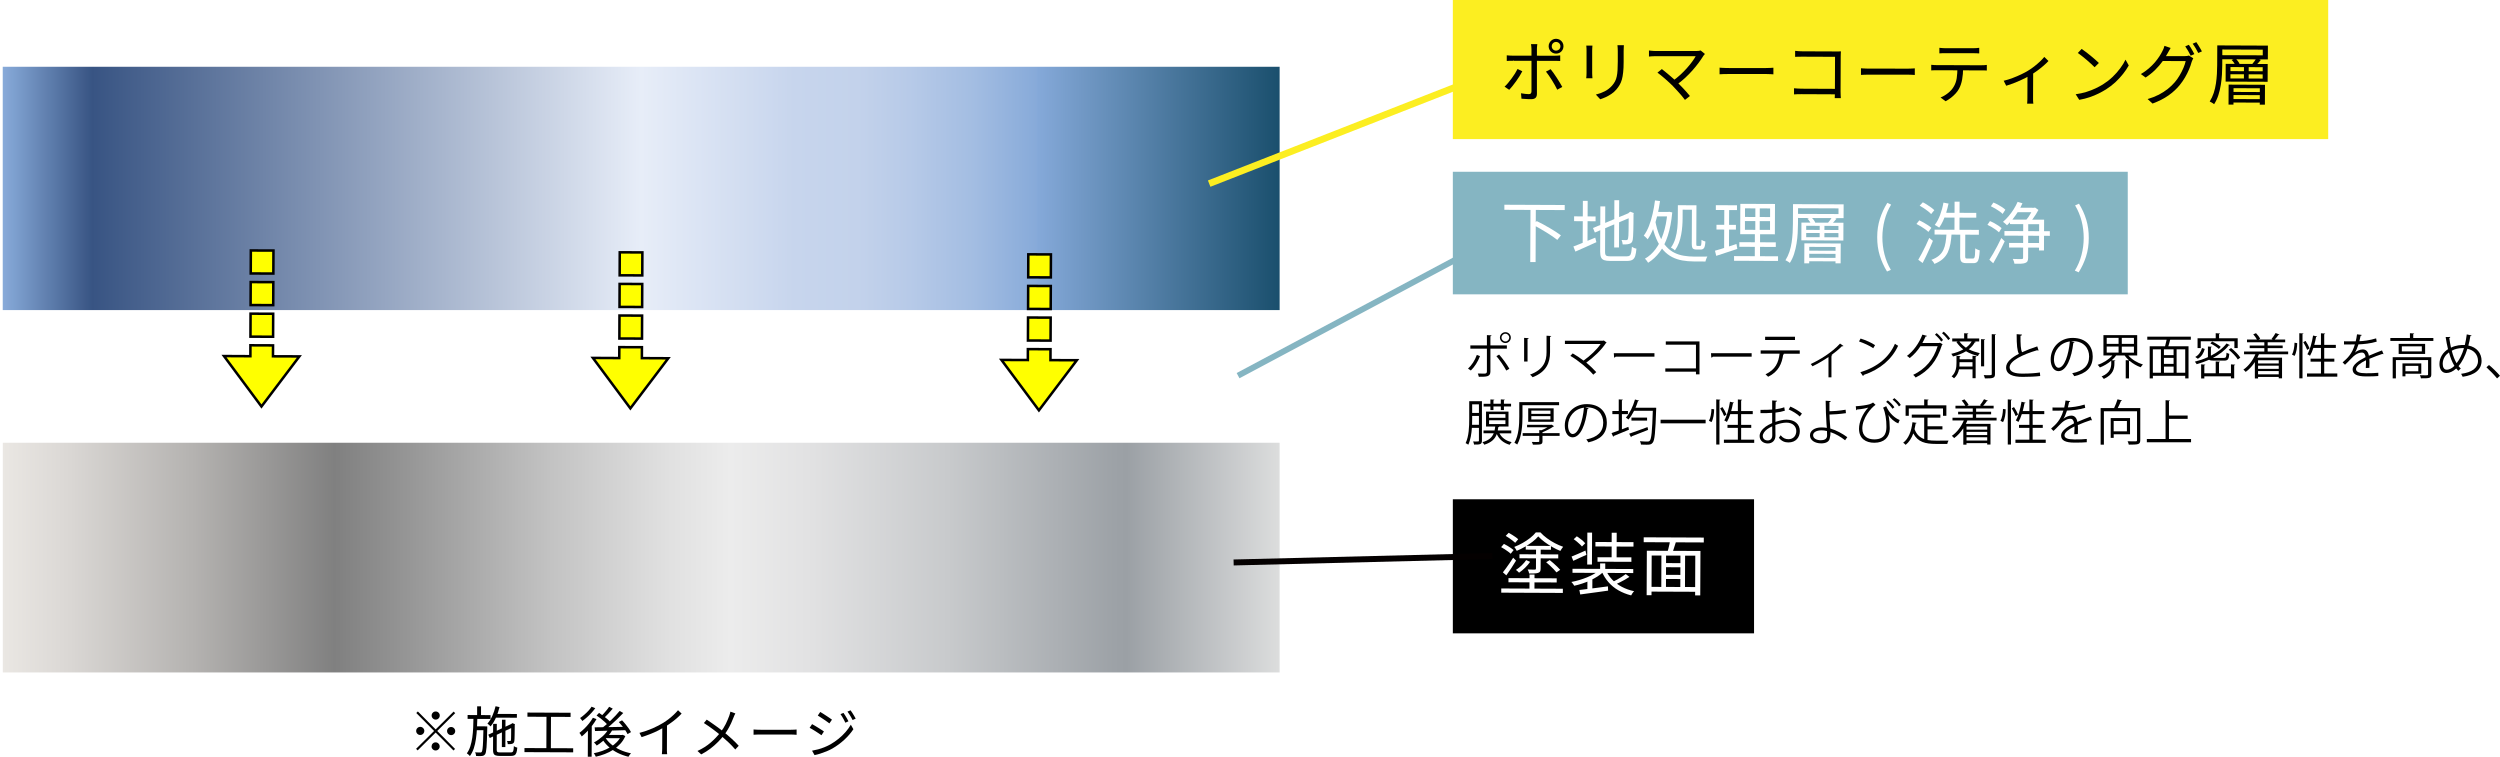 <?xml version="1.0" encoding="UTF-8"?><svg id="_レイヤー_2" xmlns="http://www.w3.org/2000/svg" xmlns:xlink="http://www.w3.org/1999/xlink" viewBox="0 0 749.24 226.8"><defs><style>.cls-1{fill:#85b5c2;}.cls-2{fill:url(#_ブルースチール);}.cls-3{fill:#fff;}.cls-4{fill:url(#_生成パターン_3);}.cls-5,.cls-6{fill:none;}.cls-6{stroke:#040000;}.cls-6,.cls-7,.cls-8,.cls-9{stroke-miterlimit:10;}.cls-6,.cls-8{stroke-width:1.79px;}.cls-7{fill:#ff0;stroke:#000;stroke-width:.76px;}.cls-8{stroke:#85b5c2;}.cls-8,.cls-10{fill:#fcee21;}.cls-11{fill:#fefefd;}.cls-9{fill:#0071bc;stroke:#fcee21;stroke-width:2.04px;}.cls-12{fill:url(#_名称未設定グラデーション_22);}</style><pattern id="_生成パターン_3" x="0" y="0" width="256" height="256" patternTransform="translate(-9623.64 -10184.93) scale(.14)" patternUnits="userSpaceOnUse" viewBox="0 0 256 256"><rect class="cls-5" width="256" height="256"/><path class="cls-1" d="M256,0v256H0V0h256ZM41.12,20.75c-27.49,1.01-26.7,43.53,1.75,42.75s26.72-43.8-1.75-42.75ZM168.88,20.75c-27.19,1.23-26.4,43.53,2,42.75,28.01-.77,26.66-44.05-2-42.75ZM105.12,84.75c-28.44,1.06-26.37,46.23,4.5,42.5,25.07-3.03,23.1-43.53-4.5-42.5ZM233.12,84.75c-25.08.85-27.18,38.12-3.5,42.25,32.23,5.63,34.57-43.3,3.5-42.25ZM38.88,149c-26.34,2.96-22.95,46.13,6.5,42.25,26.44-3.49,22.78-45.54-6.5-42.25ZM166.88,149c-24.43,2.74-23.94,41.47,2.25,42.5,30.19,1.19,29.17-46.03-2.25-42.5ZM105.38,212.75c-28.48.7-26.88,45.99,4,42.5,25.23-2.85,23.49-43.17-4-42.5ZM233.38,212.75c-28.54.68-26.79,46.06,4,42.5,25.32-2.93,23.38-43.15-4-42.5Z"/><path class="cls-11" d="M105.12,84.75c27.6-1.03,29.57,39.47,4.5,42.5-30.87,3.73-32.94-41.44-4.5-42.5Z"/><path class="cls-11" d="M233.12,84.75c31.07-1.05,28.73,47.88-3.5,42.25-23.68-4.13-21.58-41.4,3.5-42.25Z"/><path class="cls-11" d="M168.88,20.75c28.66-1.3,30.01,41.98,2,42.75-28.4.78-29.19-41.52-2-42.75Z"/><path class="cls-11" d="M166.88,149c31.42-3.53,32.44,43.69,2.25,42.5-26.19-1.03-26.68-39.76-2.25-42.5Z"/><path class="cls-11" d="M41.12,20.75c28.47-1.05,29.62,41.98,1.75,42.75s-29.24-41.74-1.75-42.75Z"/><path class="cls-11" d="M38.88,149c29.28-3.29,32.94,38.76,6.5,42.25-29.45,3.88-32.84-39.29-6.5-42.25Z"/><path class="cls-11" d="M105.38,212.75c27.49-.67,29.23,39.65,4,42.5-30.88,3.49-32.48-41.8-4-42.5Z"/><path class="cls-11" d="M233.38,212.75c27.38-.65,29.32,39.57,4,42.5-30.79,3.56-32.54-41.82-4-42.5Z"/></pattern><linearGradient id="_名称未設定グラデーション_22" x1=".82" y1="167.11" x2="383.5" y2="167.11" gradientUnits="userSpaceOnUse"><stop offset="0" stop-color="#f0eeeb"/><stop offset="0" stop-color="#eae7e3"/><stop offset=".05" stop-color="#dbd8d5"/><stop offset=".15" stop-color="#b4b2b0"/><stop offset=".26" stop-color="gray"/><stop offset=".31" stop-color="#939393"/><stop offset=".43" stop-color="#c3c3c3"/><stop offset=".52" stop-color="#e0e0e0"/><stop offset=".57" stop-color="#ececec"/><stop offset=".63" stop-color="#e2e2e3"/><stop offset=".74" stop-color="#c8cacc"/><stop offset=".87" stop-color="#9da2a7"/><stop offset=".88" stop-color="#9ba0a5"/><stop offset="1" stop-color="#dcdddd"/><stop offset="1" stop-color="#b5b5b6"/></linearGradient><linearGradient id="_ブルースチール" x1=".82" y1="56.47" x2="383.5" y2="56.47" gradientUnits="userSpaceOnUse"><stop offset="0" stop-color="#88abda"/><stop offset=".07" stop-color="#385483"/><stop offset=".5" stop-color="#e7edf8"/><stop offset=".62" stop-color="#c7d5ed"/><stop offset=".67" stop-color="#c3d2eb"/><stop offset=".71" stop-color="#b7cae8"/><stop offset=".76" stop-color="#a3bde2"/><stop offset=".81" stop-color="#87aad9"/><stop offset=".81" stop-color="#85a9d9"/><stop offset="1" stop-color="#1a4f6d"/></linearGradient></defs><g id="PC"><rect class="cls-4" y="89.92" width="383.04" height="50.21"/><rect class="cls-12" x=".82" y="132.69" width="382.68" height="68.84"/><rect class="cls-2" x=".82" y="20.01" width="382.68" height="72.92"/><rect class="cls-10" x="435.41" width="262.34" height="41.69"/><path d="M456.23,21.37c-.22.43-.49.9-.81,1.42-.32.51-.67,1.03-1.04,1.55-.38.52-.74,1-1.1,1.45-.36.45-.68.82-.97,1.13l-1.4-.94c.34-.31.69-.68,1.06-1.12.37-.44.73-.9,1.09-1.39.36-.48.69-.97.99-1.45.3-.48.55-.93.76-1.35l1.42.7ZM451.58,16.58c.28.03.56.05.83.07.27.02.57.03.89.03.16,0,.49,0,.99,0,.5,0,1.11,0,1.82,0s1.47,0,2.28.01c.81,0,1.63,0,2.44,0,.82,0,1.58,0,2.29.01.71,0,1.31,0,1.81,0,.49,0,.83,0,1,0,.24,0,.52,0,.82-.03.31-.02.59-.04.84-.07v1.68c-.28-.01-.56-.03-.85-.03-.29,0-.56-.01-.8-.01-.18,0-.51,0-1,0-.49,0-1.1,0-1.81,0-.71,0-1.47,0-2.28-.01-.81,0-1.62,0-2.43,0-.81,0-1.58,0-2.29-.01-.72,0-1.32,0-1.82,0-.49,0-.84,0-1.02,0-.3,0-.59,0-.88,0-.29,0-.57.02-.84.05v-1.7ZM460.73,13.19c-.01.1-.03.23-.05.41-.02.18-.04.36-.05.55-.01.19-.02.36-.02.51,0,.35,0,.76,0,1.22,0,.46,0,.91,0,1.36,0,.45,0,.84,0,1.18,0,.27,0,.66,0,1.18,0,.51,0,1.1,0,1.75,0,.65,0,1.32,0,2s0,1.34,0,1.98c0,.64,0,1.2,0,1.68,0,.49,0,.85,0,1.1,0,.54-.14.94-.41,1.21-.27.27-.72.4-1.34.4-.28,0-.6,0-.94-.02-.34-.01-.69-.04-1.03-.06-.34-.03-.64-.05-.91-.06l-.14-1.63c.45.08.88.15,1.3.19.42.04.77.06,1.04.07.27,0,.47-.06.59-.19.12-.13.19-.32.21-.58,0-.19,0-.52,0-.98,0-.47,0-1.01,0-1.62s0-1.26,0-1.95c0-.68,0-1.33,0-1.95s0-1.15,0-1.59,0-.75,0-.91c0-.23,0-.57,0-1.03,0-.46,0-.94,0-1.45s0-.94,0-1.29c0-.22-.01-.47-.05-.77-.03-.3-.06-.52-.09-.67h1.91ZM464.72,20.74c.27.33.56.71.88,1.16.31.45.64.93.97,1.43.33.51.64,1,.92,1.47.28.47.52.89.72,1.25l-1.51.83c-.19-.41-.42-.85-.7-1.34-.27-.49-.57-.98-.88-1.49-.31-.5-.62-.98-.94-1.43-.32-.45-.6-.83-.86-1.16l1.38-.72ZM464.12,13.85c0-.41.1-.78.31-1.12.2-.34.47-.61.8-.81.33-.2.7-.3,1.11-.3.42,0,.8.11,1.14.31.34.2.6.48.8.81.2.34.29.71.29,1.12,0,.41-.1.78-.3,1.12-.2.34-.47.6-.8.8-.34.2-.72.29-1.14.29-.41,0-.77-.1-1.11-.3-.33-.2-.6-.47-.8-.8-.2-.34-.3-.71-.3-1.12ZM465.05,13.86c0,.36.12.67.37.93.25.25.55.38.9.38.37,0,.68-.12.94-.37.26-.25.39-.56.39-.92,0-.37-.13-.67-.38-.93-.26-.25-.57-.38-.93-.38-.35,0-.65.12-.9.37-.25.25-.38.56-.38.92Z"/><path d="M477.25,13.67c-.01.19-.03.42-.05.69-.02.27-.03.53-.03.77,0,.09,0,.31,0,.64,0,.33,0,.73,0,1.19,0,.46,0,.95,0,1.46,0,.51,0,1.01,0,1.49,0,.48,0,.9,0,1.25,0,.35,0,.6,0,.75,0,.26,0,.53.03.82s.04.53.05.72h-1.87c.03-.17.05-.4.07-.69.02-.29.03-.59.03-.88,0-.13,0-.38,0-.74,0-.36,0-.77,0-1.25,0-.47,0-.97,0-1.48,0-.51,0-1,0-1.46,0-.46,0-.86,0-1.19,0-.33,0-.54,0-.64,0-.18,0-.42-.02-.72-.01-.3-.03-.55-.06-.74h1.85ZM486.67,13.54c-.01.26-.03.53-.04.82-.02.29-.02.61-.03.94,0,.27,0,.62,0,1.03,0,.42,0,.84,0,1.25,0,.41,0,.75,0,1,0,1.22-.05,2.25-.15,3.11-.09.85-.22,1.58-.39,2.18-.17.6-.4,1.13-.67,1.59-.27.46-.59.91-.96,1.34-.43.51-.93.96-1.5,1.35-.56.38-1.14.7-1.72.97-.58.26-1.13.47-1.63.63l-1.31-1.41c.94-.23,1.82-.55,2.65-.97.84-.42,1.57-.99,2.21-1.71.37-.42.66-.85.89-1.28s.4-.93.51-1.47c.12-.54.2-1.17.24-1.89.04-.72.07-1.56.07-2.52,0-.27,0-.61,0-1.01,0-.4,0-.81,0-1.23,0-.41,0-.73,0-.96,0-.34,0-.65-.03-.94-.02-.29-.04-.57-.07-.82h1.91Z"/><path d="M510.96,16.19c-.1.11-.19.21-.29.31-.1.1-.17.2-.22.31-.38.62-.84,1.29-1.38,2.02-.54.73-1.15,1.48-1.83,2.25-.68.77-1.42,1.52-2.21,2.26-.8.74-1.65,1.43-2.56,2.08l-1.25-1.12c.83-.56,1.6-1.18,2.32-1.84.72-.66,1.38-1.33,1.99-2.01.61-.68,1.14-1.33,1.59-1.95.46-.62.81-1.17,1.07-1.66-.26,0-.64,0-1.16,0-.51,0-1.11,0-1.79,0s-1.39,0-2.14,0c-.75,0-1.5,0-2.23,0s-1.42,0-2.06,0c-.64,0-1.18,0-1.63,0-.45,0-.76,0-.92,0-.26,0-.52,0-.79.02-.27.01-.52.03-.74.04-.22.01-.4.03-.54.06v-1.83c.2.03.41.06.64.08.23.03.47.05.72.06.25.01.49.02.72.02.15,0,.44,0,.88,0,.44,0,.98,0,1.61,0s1.32,0,2.06,0,1.49,0,2.25,0c.76,0,1.49,0,2.19,0,.7,0,1.32,0,1.86,0,.54,0,.95,0,1.24,0,.58,0,1.02-.05,1.32-.16l1.27,1.04ZM501.36,25.79c-.31-.31-.67-.66-1.08-1.04-.41-.38-.84-.76-1.28-1.15-.45-.39-.86-.74-1.26-1.06-.39-.32-.73-.57-1.01-.77l1.32-1.07c.23.18.53.42.91.72.38.31.79.65,1.24,1.03.45.38.9.77,1.34,1.16.45.4.85.78,1.21,1.14.43.41.88.86,1.34,1.35.46.49.91.96,1.32,1.43.42.46.77.88,1.05,1.24l-1.49,1.17c-.24-.35-.57-.77-.98-1.25-.41-.48-.85-.98-1.32-1.49-.47-.51-.92-.98-1.33-1.42Z"/><path d="M515.35,20.28c.2.01.45.03.75.05.3.02.63.04.98.04.36,0,.72.01,1.09.02.22,0,.55,0,1,0s.98,0,1.59,0,1.26,0,1.94,0c.68,0,1.37,0,2.05,0s1.33,0,1.95,0c.61,0,1.15,0,1.59,0,.45,0,.78,0,1,0,.51,0,.95,0,1.32-.04.37-.03.66-.04.87-.06v1.99c-.21-.01-.51-.04-.91-.06-.4-.03-.82-.04-1.27-.04-.22,0-.56,0-1.01,0-.46,0-.99,0-1.59,0-.6,0-1.25,0-1.94,0s-1.38,0-2.06,0c-.68,0-1.33,0-1.93,0-.6,0-1.13,0-1.59,0-.46,0-.8,0-1.01,0-.56,0-1.08,0-1.58.02-.5.02-.92.04-1.24.06v-1.99Z"/><path d="M537.67,26.45c.26.03.59.06,1.01.08.41.03.83.04,1.25.05l10.88.05v1.64s-10.85-.05-10.85-.05c-.41,0-.82,0-1.25.01-.43.01-.77.03-1.05.06v-1.85ZM537.98,15.24c.34.04.71.08,1.12.1.41.02.77.03,1.1.04l10.01.04c.24,0,.5,0,.78,0,.28,0,.52-.01.72-.03-.01.23-.03.49-.04.78-.02.29-.02.56-.02.8l-.04,10.47c0,.37,0,.75.03,1.14.02.4.03.67.05.83h-1.83c.01-.17.03-.42.03-.75s.01-.68.02-1.05l.04-10.58-9.72-.04c-.38,0-.79,0-1.23.01-.44.01-.78.02-1.01.04v-1.81Z"/><path d="M557.73,20.46c.2.01.45.03.75.05.3.02.63.04.98.04.36,0,.72.01,1.09.01.22,0,.55,0,1,0,.45,0,.98,0,1.59,0s1.26,0,1.94,0h2.05c.68.01,1.33.01,1.95.02.61,0,1.15,0,1.59,0,.45,0,.78,0,1,0,.51,0,.95,0,1.32-.04.37-.03.66-.04.87-.06v1.99c-.21-.01-.51-.04-.91-.06-.4-.03-.82-.04-1.27-.04-.22,0-.56,0-1.01,0-.46,0-.99,0-1.59,0-.6,0-1.25,0-1.94,0-.69,0-1.38,0-2.06,0-.68,0-1.33,0-1.93,0-.6,0-1.13,0-1.59,0-.46,0-.8,0-1.01,0-.56,0-1.08,0-1.58.02-.5.02-.92.04-1.24.06v-1.99Z"/><path d="M578.79,19.42c.28.03.57.05.86.07s.59.03.9.03c.17,0,.52,0,1.05,0,.52,0,1.16,0,1.91,0,.75,0,1.56,0,2.43.01.87,0,1.73,0,2.6.01.87,0,1.67,0,2.42.01.74,0,1.38,0,1.9,0s.86,0,1,0c.22,0,.47,0,.77-.02.3-.01.57-.04.81-.08v1.68c-.22-.01-.48-.03-.77-.03s-.56-.01-.82-.01c-.15,0-.48,0-1,0s-1.15,0-1.9,0c-.74,0-1.55,0-2.42-.01-.87,0-1.73,0-2.6-.01-.87,0-1.67,0-2.43-.01-.75,0-1.39,0-1.91,0-.52,0-.87,0-1.05,0-.3,0-.6,0-.89,0-.3,0-.59.01-.87.04v-1.68ZM581.24,14.33c.28.03.58.06.88.08.3.03.62.04.94.04.24,0,.64,0,1.19,0,.55,0,1.17,0,1.88,0,.7,0,1.41,0,2.11,0,.7,0,1.33,0,1.88,0,.55,0,.94,0,1.17,0,.28,0,.6,0,.94-.03.34-.02.66-.05.94-.09v1.68c-.31-.03-.62-.05-.95-.05-.33,0-.64-.01-.94-.01-.23,0-.61,0-1.16,0s-1.16,0-1.87,0c-.7,0-1.41,0-2.11,0-.7,0-1.33,0-1.89,0s-.95,0-1.18,0c-.33,0-.65,0-.98,0s-.62.02-.87.05v-1.68ZM588.34,20.29c0,1.27-.1,2.44-.29,3.5-.19,1.06-.5,2.01-.96,2.85-.24.46-.58.91-.99,1.37-.41.45-.88.88-1.38,1.28-.51.4-1.06.75-1.64,1.05l-1.5-1.12c.79-.32,1.53-.76,2.22-1.31.69-.55,1.24-1.14,1.63-1.78.52-.81.84-1.7.99-2.69.14-.98.21-2.03.22-3.15h1.7Z"/><path d="M600.51,24.2c.89-.21,1.8-.49,2.71-.84.92-.35,1.78-.72,2.58-1.1.81-.39,1.48-.75,2.02-1.09.65-.39,1.28-.82,1.88-1.3.61-.48,1.16-.96,1.68-1.44.52-.49.94-.94,1.28-1.37l1.26,1.22c-.38.42-.86.88-1.44,1.38-.58.5-1.21,1.01-1.88,1.5-.68.5-1.38.96-2.1,1.39-.42.26-.91.52-1.47.81-.56.28-1.15.56-1.77.84-.63.28-1.28.55-1.96.81-.68.26-1.37.49-2.04.69l-.77-1.51ZM607.64,22.08l1.69-.4-.03,7.59c0,.2,0,.42,0,.66,0,.24.01.46.03.66.01.2.03.36.06.47h-1.87c.01-.12.03-.27.04-.47.01-.2.02-.42.03-.66,0-.24.01-.46.01-.66l.03-7.19Z"/><path d="M622.07,28.25c1.19-.17,2.28-.41,3.26-.72.98-.31,1.88-.65,2.69-1.04.82-.39,1.54-.78,2.18-1.17,1.04-.65,2.01-1.39,2.89-2.23.88-.84,1.66-1.71,2.33-2.62.67-.9,1.2-1.77,1.59-2.59l.97,1.73c-.46.84-1.04,1.69-1.72,2.55-.68.86-1.45,1.69-2.3,2.49-.86.79-1.8,1.51-2.83,2.16-.68.42-1.42.83-2.23,1.23-.81.4-1.69.77-2.64,1.09-.96.33-2,.59-3.12.79l-1.07-1.67ZM623.87,14.66c.36.24.78.55,1.25.91.47.36.95.74,1.45,1.14.49.4.95.79,1.38,1.17.43.38.79.71,1.07,1l-1.28,1.27c-.26-.26-.59-.58-.99-.96-.4-.38-.85-.78-1.33-1.19-.49-.41-.96-.81-1.44-1.18-.47-.38-.9-.68-1.28-.93l1.16-1.23Z"/><path d="M650.53,14.38c-.16.27-.33.55-.49.85-.16.3-.3.54-.41.73-.4.74-.9,1.54-1.51,2.4-.61.86-1.34,1.7-2.19,2.55-.85.84-1.82,1.62-2.9,2.33l-1.42-1.04c.88-.52,1.67-1.09,2.37-1.69.7-.6,1.31-1.21,1.84-1.83.52-.62.97-1.22,1.34-1.79.37-.57.66-1.08.88-1.53.11-.17.23-.42.36-.74.13-.32.22-.61.28-.88l1.87.64ZM657.31,17.48c-.08.13-.16.31-.25.52-.08.21-.16.4-.23.56-.18.68-.43,1.42-.77,2.22-.34.8-.74,1.61-1.22,2.43-.48.82-1.02,1.6-1.63,2.34-.93,1.12-2.03,2.14-3.32,3.05-1.29.91-2.88,1.73-4.78,2.44l-1.48-1.35c1.25-.36,2.36-.8,3.36-1.31.99-.52,1.88-1.09,2.68-1.72.79-.63,1.5-1.31,2.11-2.02.53-.62,1.01-1.3,1.45-2.05.44-.74.82-1.49,1.14-2.24.32-.75.54-1.43.67-2.04l-7.51-.03.66-1.46c.16,0,.47,0,.91,0,.45,0,.96,0,1.53,0s1.15,0,1.72,0,1.06,0,1.48,0c.42,0,.7,0,.83,0,.27,0,.52-.01.74-.04.22-.03.42-.07.58-.14l1.34.82ZM655.99,13.43c.17.23.36.51.56.84.2.33.4.67.59,1.01.19.34.36.65.5.93l-1.1.48c-.2-.41-.46-.88-.76-1.42-.31-.54-.6-1-.87-1.38l1.08-.46ZM658.23,12.63c.17.24.37.54.57.87.21.34.41.68.61,1.01.2.33.37.63.5.89l-1.1.48c-.22-.45-.48-.93-.79-1.44-.31-.52-.6-.96-.89-1.34l1.08-.46Z"/><path d="M664.51,13.61h1.52s-.03,5.93-.03,5.93c0,.85-.04,1.78-.09,2.79-.06,1.01-.17,2.04-.34,3.09-.17,1.05-.41,2.08-.73,3.08-.32,1-.75,1.91-1.28,2.73-.09-.09-.22-.19-.38-.29-.16-.1-.32-.2-.49-.29-.16-.09-.31-.16-.45-.22.5-.8.91-1.66,1.21-2.58.3-.93.52-1.88.66-2.85.14-.97.24-1.93.29-2.86.05-.93.08-1.81.08-2.62l.03-5.93ZM665.37,13.61l14.31.06-.02,4.14-14.31-.06v-1.22s12.79.05,12.79.05v-1.7s-12.78-.05-12.78-.05v-1.22ZM667.03,19.14l12.59.05-.02,5.32-12.59-.05.02-5.32ZM667.91,25.36l10.9.05-.03,5.95h-1.54s.02-4.9.02-4.9l-7.88-.03-.02,4.93h-1.48s.03-5.99.03-5.99ZM668.45,22.25v1.26s9.66.04,9.66.04v-1.26s-9.66-.04-9.66-.04ZM668.46,20.1v1.22s9.66.04,9.66.04v-1.22s-9.66-.04-9.66-.04ZM668.81,29.68l9.03.04v1.04s-9.04-.04-9.04-.04v-1.04ZM668.82,27.55l9.03.04v.93s-9.04-.04-9.04-.04v-.93ZM668.82,17.97l1.16-.44c.26.24.5.52.74.83.24.31.4.6.49.86l-1.22.48c-.09-.26-.25-.55-.46-.87-.21-.33-.45-.61-.71-.85ZM672.51,19.53h1.42s-.02,4.41-.02,4.41h-1.42s.02-4.41.02-4.41ZM676.23,17.54l1.32.43c-.26.32-.52.64-.8.94-.27.3-.53.56-.77.78l-1.08-.39c.22-.24.46-.54.71-.88.26-.34.46-.63.61-.88Z"/><line class="cls-9" x1="362.38" y1="55.03" x2="454.05" y2="19.11"/><rect x="435.41" y="149.63" width="90.27" height="40.18"/><line class="cls-6" x1="369.71" y1="168.57" x2="447.26" y2="166.64"/><path class="cls-3" d="M449.88,163.97l.84-.97c.34.16.69.35,1.05.57.36.22.71.44,1.04.66.33.22.6.43.82.62l-.88,1.11c-.2-.2-.46-.43-.79-.66-.32-.24-.67-.48-1.03-.71-.36-.24-.71-.45-1.05-.62ZM449.93,176.36l18.45.08v1.26s-18.46-.08-18.46-.08v-1.26ZM450.41,171.53c.29-.35.6-.77.95-1.26.35-.49.71-.99,1.08-1.53.38-.53.73-1.06,1.05-1.59l.87.86c-.44.71-.91,1.47-1.43,2.26-.52.79-1.01,1.51-1.49,2.16l-1.03-.9ZM451.25,160.61l.88-.93c.34.18.69.38,1.05.6.36.22.71.45,1.03.68.33.23.59.45.79.65l-.9,1.07c-.2-.2-.47-.43-.79-.67-.32-.24-.66-.49-1.02-.75-.36-.25-.7-.47-1.04-.66ZM452.09,173.26l14.45.06v1.24s-14.46-.06-14.46-.06v-1.24ZM461.01,160.75c-.45.54-1.02,1.08-1.71,1.61-.69.53-1.45,1.03-2.26,1.5-.81.47-1.64.88-2.48,1.23-.08-.16-.19-.36-.33-.6-.14-.24-.28-.43-.41-.58.87-.33,1.71-.73,2.53-1.2.82-.46,1.57-.97,2.26-1.51.68-.54,1.24-1.09,1.68-1.65h1.36c.58.63,1.24,1.22,1.99,1.77.75.55,1.54,1.05,2.37,1.48.83.44,1.65.79,2.46,1.07-.14.16-.28.36-.44.6-.16.24-.29.45-.4.64-.76-.3-1.55-.68-2.37-1.15-.82-.46-1.6-.97-2.34-1.52-.74-.55-1.37-1.11-1.91-1.68ZM457.39,167.86l1.18.53c-.41.59-.91,1.18-1.5,1.76-.59.58-1.2,1.08-1.82,1.49-.11-.12-.25-.27-.43-.43-.17-.16-.34-.3-.5-.41.6-.38,1.18-.84,1.74-1.38.56-.55,1.01-1.07,1.34-1.57ZM455.39,166.11l11.61.05v1.2s-11.62-.05-11.62-.05v-1.2ZM457.27,163.58l7.55.03v1.14s-7.56-.03-7.56-.03v-1.14ZM460.35,164.32h1.4s-.03,6.1-.03,6.1c0,.35-.05.62-.14.81-.1.19-.29.34-.57.44-.24.09-.59.15-1.04.18-.45.03-1.01.04-1.68.03-.03-.19-.09-.4-.18-.62-.09-.22-.19-.42-.28-.6.5.02.95.03,1.36.04.41,0,.67,0,.79,0,.15-.01.24-.04.28-.08.04-.04.06-.11.06-.22l.03-6.07ZM458.39,172.19h1.5s-.02,4.94-.02,4.94h-1.5s.02-4.94.02-4.94ZM463.38,168.5l1.06-.65c.36.29.75.61,1.14.96.4.35.78.7,1.13,1.04.36.34.65.64.88.92l-1.12.77c-.22-.27-.5-.59-.84-.95-.34-.36-.71-.72-1.11-1.09-.4-.37-.78-.7-1.14-1Z"/><path class="cls-3" d="M479.32,170.86l1.19.55c-.49.47-1.07.92-1.74,1.35-.67.43-1.4.82-2.17,1.18-.77.36-1.57.67-2.39.94-.82.27-1.62.5-2.41.67-.11-.18-.24-.38-.4-.6-.16-.22-.32-.4-.47-.54.79-.14,1.58-.33,2.37-.57.79-.23,1.56-.5,2.32-.81.75-.31,1.45-.64,2.08-1.01.64-.36,1.17-.75,1.61-1.17ZM470.98,166.8c.54-.21,1.18-.48,1.9-.79.73-.31,1.48-.65,2.27-1.01l.3,1.28c-.68.29-1.36.6-2.03.91-.68.31-1.32.61-1.91.89l-.52-1.28ZM471.27,170.46l18.21.08v1.2s-18.21-.08-18.21-.08v-1.2ZM471.63,161.59l.94-.87c.45.29.91.63,1.4,1.02.49.4.86.76,1.11,1.08l-.98.97c-.16-.22-.38-.45-.66-.71-.28-.26-.57-.52-.89-.79-.32-.27-.62-.5-.92-.7ZM473.31,176.82c.72-.09,1.54-.19,2.46-.3.92-.11,1.9-.24,2.96-.37,1.05-.14,2.1-.28,3.16-.42l.06,1.28c-.99.14-1.99.29-2.99.42-1.01.14-1.97.27-2.88.39-.91.12-1.74.24-2.49.34l-.26-1.34ZM475.72,159.62h1.42s-.04,9.57-.04,9.57h-1.42s.04-9.57.04-9.57ZM475.74,173.81l.84-.83.65.23-.02,4h-1.48s.01-3.4.01-3.4ZM478.14,162.43l11.41.05v1.34s-11.41-.05-11.41-.05v-1.34ZM478.77,167l10.15.04v1.34s-10.15-.04-10.15-.04v-1.34ZM479.55,168.85h1.54s0,2.4,0,2.4h-1.54s0-2.4,0-2.4ZM481.31,170.89c.45,1.07,1.09,2.02,1.9,2.86.81.84,1.77,1.55,2.87,2.13,1.11.59,2.33,1.02,3.67,1.3-.16.15-.33.34-.5.59-.17.24-.3.47-.4.67-1.41-.36-2.68-.87-3.83-1.53-1.15-.66-2.14-1.47-2.97-2.43-.84-.96-1.51-2.05-2.04-3.27l1.3-.32ZM483.02,159.65h1.5s-.03,8.23-.03,8.23h-1.5s.03-8.23.03-8.23ZM487.23,172.05l1.11.84c-.41.27-.86.54-1.35.83-.5.28-.99.55-1.49.79-.5.25-.96.47-1.39.66l-.91-.73c.43-.2.9-.44,1.39-.71.5-.27.98-.55,1.44-.85.47-.3.86-.57,1.19-.83Z"/><path class="cls-3" d="M492.62,161.03l18,.08v1.46s-18.01-.08-18.01-.08v-1.46ZM493.54,165.05l16.08.07-.06,13.32h-1.54s.05-11.9.05-11.9l-13.07-.06-.05,11.9h-1.46s.06-13.32.06-13.32ZM494.42,175.88l14.33.06v1.42s-14.34-.06-14.34-.06v-1.42ZM497.92,165.94h1.4s-.04,10.62-.04,10.62h-1.4s.04-10.62.04-10.62ZM498.6,172.28l5.62.02v1.24s-5.63-.02-5.63-.02v-1.24ZM498.62,168.75l5.58.02v1.24s-5.59-.02-5.59-.02v-1.24ZM500.57,161.73l1.78.43c-.22.68-.44,1.37-.66,2.09-.22.72-.43,1.33-.64,1.84l-1.38-.41c.11-.36.22-.78.34-1.24.12-.46.23-.93.33-1.41.1-.48.18-.92.22-1.31ZM503.62,165.97h1.4s-.04,10.56-.04,10.56h-1.4s.04-10.56.04-10.56Z"/><path d="M443.55,106.74c-.66,1.71-1.62,3.21-2.74,4.3l-.85-.56c1.09-1.02,2.04-2.41,2.64-4.11l.95.36ZM446.67,104.49v6.84c0,1.59-1.14,1.59-3.47,1.59-.06-.26-.17-.67-.31-.98.42.02.89.02,1.28.02h.85c.41,0,.6-.26.6-.61v-6.85h-4.96v-.99h4.96v-3.08l1.38.07c-.01.15-.12.25-.33.28v2.73h4.93v.99h-4.93ZM449.28,106.27c1.07,1.18,2.29,2.9,3.08,4.24l-.93.54c-.71-1.33-2-3.21-2.97-4.32l.83-.47ZM451.17,99.55c.89,0,1.62.73,1.62,1.63s-.73,1.63-1.62,1.63-1.65-.73-1.65-1.63.76-1.63,1.65-1.63ZM452.31,101.18c0-.64-.51-1.17-1.14-1.17s-1.17.52-1.17,1.17.52,1.15,1.17,1.15,1.14-.55,1.14-1.15Z"/><path d="M456.77,108.34v-7.08l1.38.09c-.01.13-.12.23-.35.26v6.74h-1.03ZM464.89,100.69c-.01.15-.12.22-.35.25v4.64c0,3.06-1.05,5.86-5.23,7.48-.15-.22-.51-.6-.76-.79,4.04-1.5,4.94-3.99,4.94-6.69v-4.97l1.4.09Z"/><path d="M481.51,102.67c-.04.07-.12.12-.22.15-1.36,2.07-3.64,4.24-5.89,5.86,1.12.9,2.25,2.03,2.99,2.84l-.89.77c-1.53-1.79-4.4-4.2-6.87-5.64l.7-.74c1.03.58,2.2,1.35,3.25,2.16,1.97-1.4,3.97-3.28,5.12-4.97h-10.7v-.99h11.47l.17-.09.86.66Z"/><path d="M483.66,105.86h12.17v1.04h-11.62c-.09.15-.28.25-.47.28l-.09-1.31Z"/><path d="M509.33,102.32v9.87h-1.06v-.8h-9.18v-.98h9.18v-7.11h-9.04v-.98h10.1Z"/><path d="M512.79,105.86h12.17v1.04h-11.62c-.09.15-.28.25-.47.28l-.09-1.31Z"/><path d="M539.39,106.01h-4.93l.25.07c-.03.09-.13.16-.29.17-.39,2.71-1.38,5.13-4.51,6.66-.17-.19-.54-.54-.79-.73,3.03-1.46,3.88-3.5,4.21-6.18h-5.67v-.98h11.72v.98ZM537.95,101.9h-8.95v-.98h8.95v.98Z"/><path d="M552.47,103.69c-.06.07-.15.1-.25.1-.07,0-.13-.01-.2-.03-.93.93-2.13,1.92-3.21,2.7.19.07.28.1.32.13-.03.06-.13.13-.25.16v6.33h-.89v-6.08c-1.24.87-3.22,2.03-4.8,2.78-.12-.17-.35-.52-.52-.69,2.51-1.15,6.27-3.35,8.79-6.12l1.01.71Z"/><path d="M557.61,101.46c1.52.48,3.27,1.24,4.34,1.98l-.55.92c-1.05-.74-2.77-1.52-4.26-2.03l.47-.87ZM557.55,111.56c5.18-1.6,8.62-4.51,10.36-8.54.31.25.64.44.95.6-1.82,3.99-5.38,7.1-10.32,8.75-.01.13-.1.28-.2.34l-.79-1.14Z"/><path d="M582.22,103.18c-.06.09-.13.16-.22.22-1.54,4.83-3.94,7.74-7.89,9.75-.16-.25-.45-.58-.74-.8,3.75-1.82,6.09-4.62,7.33-8.59h-5.15c-.85,1.31-1.92,2.54-3.22,3.56-.19-.2-.54-.48-.82-.66,1.98-1.49,3.63-3.79,4.62-6.38l1.37.38c-.04.15-.22.2-.41.19-.29.66-.63,1.36-.96,1.94h5.07l.18-.09.83.48ZM580.41,99.83c.68.55,1.49,1.44,1.91,2.07l-.54.47c-.44-.67-1.22-1.53-1.88-2.07l.51-.47ZM582.52,99.4c.69.55,1.49,1.43,1.91,2.07l-.54.45c-.44-.66-1.2-1.5-1.88-2.06l.51-.47Z"/><path d="M591.68,102.33l.48.15c-.06.09-.16.13-.33.13-.44.8-1.05,1.49-1.81,2.07,1.02.52,2.13.86,3.31,1.17-.23.22-.45.56-.55.86-1.28-.36-2.49-.79-3.57-1.44-1.14.7-2.48,1.21-3.91,1.56-.09-.22-.34-.58-.51-.79,1.3-.29,2.54-.73,3.6-1.33-.74-.57-1.44-1.28-2.07-2.22l.45-.16h-1.69v-.89h3.57v-1.57l1.25.07c-.01.1-.09.17-.28.2v1.3h3.54v.89h-1.49ZM591.15,107.68v-1.05l1.23.09c-.01.1-.1.18-.29.19v6.44h-.93v-2.67h-4.05c-.19.96-.61,1.92-1.49,2.7-.17-.18-.51-.44-.73-.58,1.3-1.15,1.46-2.76,1.46-4.02v-2.14l1.23.07c-.01.1-.1.18-.29.2v.77h3.88ZM587.23,102.33c.58.79,1.24,1.38,1.95,1.87.71-.52,1.31-1.14,1.72-1.87h-3.67ZM587.27,108.54c0,.44,0,.76-.04,1.3h3.92v-1.3h-3.88ZM594.93,101.72c-.01.1-.1.17-.29.2v7.87h-.93v-8.15l1.22.07ZM596.93,100.15l1.25.07c-.03.1-.1.18-.29.2v11.68c0,1.18-.51,1.34-3.02,1.31-.06-.26-.2-.7-.35-.98.48.01.92.01,1.28.01,1.01,0,1.12,0,1.12-.35v-11.95Z"/><path d="M610.95,105.04s-.07.01-.12.01c-.1,0-.22-.03-.31-.09-4.33,1.27-8.25,3.18-8.24,5.13,0,1.4,1.54,1.88,3.91,1.88s4.14-.18,5.16-.34l.09,1.06c-1.34.18-3.51.26-5.22.26-2.89,0-4.98-.67-5-2.81-.01-1.56,1.54-2.93,3.83-4.11-.5-.89-.67-2.58-.67-5.88l1.6.13c-.01.19-.16.31-.45.35-.01,2.55.07,4.14.48,4.93,1.37-.64,2.94-1.23,4.55-1.75l.38,1.21Z"/><path d="M621.73,102.52c-.06.13-.17.23-.36.23-.52,4.53-2.04,8.48-4.46,8.48-1.23,0-2.33-1.23-2.33-3.53,0-3.5,2.73-6.43,6.56-6.43,4.21,0,6.04,2.67,6.04,5.51,0,3.47-2.01,5.15-5.54,5.96-.13-.23-.38-.63-.61-.89,3.35-.64,5.07-2.27,5.07-5.03,0-2.41-1.55-4.59-4.96-4.59-.15,0-.31.01-.44.03l1.03.25ZM620.33,102.33c-2.94.36-4.77,2.8-4.77,5.35,0,1.56.67,2.54,1.37,2.54,1.76,0,3.03-3.89,3.4-7.89Z"/><path d="M640.53,106.53h-2.67c1.03,1.21,2.71,2.22,4.37,2.71-.23.2-.52.57-.67.83-1.17-.41-2.33-1.08-3.32-1.92-.04.04-.1.06-.19.07v5.19h-.98v-5.47l.99.06c-.51-.45-.96-.95-1.33-1.47h-2.52c-.36.5-.82.98-1.33,1.43l1.09.07c-.01.1-.1.17-.29.19v.67c0,1.5-.32,3.38-3.18,4.68-.13-.23-.44-.57-.66-.74,2.64-1.12,2.89-2.74,2.89-3.96v-.77c-1.02.87-2.25,1.59-3.41,2.03-.15-.23-.42-.58-.66-.79,1.63-.52,3.34-1.59,4.4-2.8h-2.67v-6.11h10.12v6.11ZM631.37,101.25v1.81h3.56v-1.81h-3.56ZM631.37,103.86v1.82h3.56v-1.82h-3.56ZM639.53,103.06v-1.81h-3.64v1.81h3.64ZM639.53,105.69v-1.82h-3.64v1.82h3.64Z"/><path d="M656.56,101.82h-6.05s-.07.01-.13.01c-.13.55-.33,1.3-.54,1.94h6.05v9.64h-.99v-.79h-9.69v.79h-.96v-9.64h4.61c.16-.58.34-1.33.47-1.95h-5.8v-.93h13.05v.93ZM645.2,104.69v7.01h2.42v-7.01h-2.42ZM651.41,106.44v-1.75h-2.89v1.75h2.89ZM651.41,109.04v-1.78h-2.89v1.78h2.89ZM648.53,109.86v1.85h2.89v-1.85h-2.89ZM654.9,111.71v-7.01h-2.58v7.01h2.58Z"/><path d="M666.44,107.27c.67,0,.79-.2.84-1.57.2.15.57.28.83.34-.13,1.65-.41,2.04-1.59,2.04h-2.99c-.74,0-1.19-.06-1.47-.26-1.19.52-2.45.96-3.73,1.33-.12-.2-.36-.57-.54-.76,1.34-.35,2.68-.8,3.92-1.36v-3.18l1.17.07c-.01.1-.07.16-.28.19v2.49c1.91-.96,3.57-2.19,4.68-3.67l1.02.5c-.04.06-.13.1-.23.1-.03,0-.07,0-.12-.01-1.2,1.53-2.86,2.77-4.75,3.75.1.01.22.01.36.01h2.87ZM657.91,106.98c1.08-.57,1.71-1.6,2.03-2.68l.82.28c-.33,1.18-.92,2.3-2.08,2.94l-.76-.54ZM659.56,102.28v2.04h-.96v-2.94h5.44v-1.52l1.3.09c-.01.1-.1.17-.29.19v1.24h5.58v2.94h-.99v-2.04h-10.07ZM668.61,111.87v-2.67l1.28.09c-.01.1-.1.17-.31.2v3.89h-.98v-.6h-7.97v.64h-.96v-4.23l1.25.09c-.01.1-.1.17-.29.2v2.38h3.41v-3.53l1.28.07c-.01.1-.1.17-.29.2v3.25h3.57ZM662.96,102.35c.9.41,2.01,1.09,2.57,1.6l-.54.64c-.54-.52-1.62-1.23-2.54-1.66l.51-.58ZM670.67,107.74c-.51-.85-1.68-2.09-2.73-2.93l.7-.51c1.05.82,2.25,2.01,2.77,2.87l-.74.57Z"/><path d="M685.76,106.17h-8.76c-.15.35-.29.69-.47,1.02h7.39v6.2h-.99v-.42h-6.2v.45h-.96v-4.9c-.77,1.18-1.72,2.22-2.74,2.94-.16-.19-.48-.52-.69-.68,1.47-1.01,2.78-2.68,3.59-4.61h-3.4v-.82h6.08v-1.01h-4.39v-.79h4.39v-.98h-5.19v-.82h2.96c-.25-.47-.67-1.09-1.09-1.55l.83-.35c.5.5,1.01,1.19,1.24,1.68l-.45.22h4.21c-.13-.06-.26-.12-.35-.15.41-.5.93-1.27,1.21-1.79l1.17.44c-.04.09-.15.12-.31.12-.28.41-.71.95-1.11,1.38h3.13v.82h-5.25v.98h4.5v.79h-4.5v1.01h6.14v.82ZM682.93,107.97h-6.2v.95h6.2v-.95ZM682.93,110.54v-.96h-6.2v.96h6.2ZM676.73,112.19h6.2v-.99h-6.2v.99Z"/><path d="M688.46,102.83c0,1.28-.23,2.89-.79,3.83l-.77-.39c.5-.84.73-2.33.76-3.56l.8.12ZM689.09,99.86l1.25.09c-.01.1-.1.17-.29.19v13.25h-.96v-13.53ZM690.96,102.16c.48.71.99,1.65,1.21,2.23l-.71.48c-.22-.61-.73-1.6-1.18-2.33l.69-.38ZM696.56,111.93h3.92v.95h-9.08v-.95h4.18v-3.54h-3.11v-.9h3.11v-3.22h-2.27c-.29.9-.63,1.72-1.01,2.35-.19-.15-.56-.35-.79-.45.77-1.28,1.36-3.48,1.71-5.61l1.21.28c-.03.1-.13.16-.31.16-.15.77-.32,1.57-.54,2.35h2v-3.47l1.27.09c-.01.1-.09.17-.29.2v3.18h3.48v.93h-3.48v3.22h3.03v.9h-3.03v3.54Z"/><path d="M714.34,106.11s-.06.03-.09.03c-.09,0-.16-.04-.22-.09-1.11.36-2.73.96-3.94,1.49.03.34.04.71.04,1.14,0,.47-.01.99-.04,1.56l-1.07.06c.04-.52.07-1.2.07-1.76,0-.22,0-.42-.01-.58-1.65.8-2.99,1.78-2.99,2.65s1.01,1.25,3.02,1.25c1.42,0,2.73-.03,3.66-.15v.98c-.85.09-2.16.12-3.66.12-2.8,0-4.04-.67-4.04-2.16,0-1.28,1.69-2.52,3.88-3.62-.09-.92-.5-1.37-1.08-1.37-1.06,0-2.17.6-3.48,2.06-.41.45-.98,1.02-1.6,1.59l-.71-.71c1.46-1.28,2.83-2.51,3.67-5.38h-.82s-2.44.01-2.44.01v-.95c.89.01,1.92.01,2.52.01h.99c.16-.69.29-1.31.39-2.1l1.43.18c-.03.15-.15.23-.36.26-.1.58-.23,1.09-.36,1.62.99-.01,3.12-.25,5.02-.85l.17.98c-1.82.57-4.02.77-5.47.82-.35,1.09-.71,1.97-1.05,2.46h.01c.64-.57,1.6-.95,2.35-.95.99,0,1.62.71,1.81,1.9,1.23-.55,2.77-1.15,3.94-1.6l.45,1.11Z"/><path d="M723.25,101.3h6.02v.87h-12.89v-.87h5.87v-1.44l1.28.09c-.01.1-.09.17-.29.2v1.15ZM728.65,107.04v5.15c0,.57-.13.87-.58,1.03-.45.16-1.25.16-2.52.16-.04-.28-.19-.66-.32-.93.6.01,1.14.03,1.53.03.83,0,.92,0,.92-.31v-4.27h-9.64v5.51h-.96v-6.37h11.58ZM718.87,103.05h7.93v3.02h-7.93v-3.02ZM725.81,105.32v-1.53h-5.99v1.53h5.99ZM725.65,112.01h-4.75v.77h-.89v-3.88h5.64v3.11ZM724.76,109.65h-3.86v1.62h3.86v-1.62Z"/><path d="M740.74,100.51c-.03.13-.19.19-.38.22-.16,1.01-.36,1.97-.6,2.83,2.55.48,3.96,2.33,3.96,4.58,0,2.6-1.97,4.26-5.66,4.78-.15-.31-.31-.63-.47-.89,3.22-.42,5.06-1.74,5.06-3.86,0-1.76-1.12-3.25-3.19-3.64-.68,2.24-1.62,3.98-2.64,5.19.19.26.44.5.67.71l-.74.71c-.22-.22-.42-.45-.63-.71-.95.9-1.98,1.36-2.96,1.36-1.28,0-2.07-1.09-2.07-2.68,0-1.98,1.09-3.51,2.57-4.47-.28-1.11-.51-2.32-.71-3.63l1.4-.03c-.01.13-.1.28-.31.32.15,1.01.31,1.98.51,2.89,1.6-.8,3.15-.8,3.8-.8.12,0,.25,0,.35.01.23-.96.44-2.04.58-3.19l1.44.32ZM735.58,109.65c-.66-1.07-1.2-2.42-1.63-4.04-.92.64-1.88,1.79-1.88,3.41,0,1.03.39,1.78,1.18,1.78.9,0,1.68-.52,2.33-1.15ZM736.23,108.85c.87-1.06,1.63-2.55,2.22-4.52-.16-.01-.35-.01-.51-.01-1.12.01-2.22.26-3.16.79.38,1.46.85,2.76,1.46,3.75Z"/><path d="M745.94,109.39c1.08.86,2.51,2.3,3.29,3.22l-.87.8c-.73-.93-2.22-2.46-3.19-3.34l.77-.68Z"/><path d="M444.13,120.25v11.79c0,1.11-.48,1.23-2.35,1.2-.03-.25-.17-.67-.29-.93.35.01.67.01.92.01.73,0,.82,0,.82-.28v-3.82h-2.11c-.12,1.76-.41,3.63-1.08,5.06-.18-.16-.57-.38-.8-.47,1.01-2.1,1.08-5.07,1.08-7.25v-5.32h3.82ZM441.2,125.56c0,.54-.01,1.14-.03,1.75h2.06v-2.65h-2.03v.9ZM443.23,121.17h-2.03v2.58h2.03v-2.58ZM452.94,129.86h-3.56c.67,1.31,1.94,2.26,3.66,2.64-.2.19-.48.55-.6.8-1.84-.52-3.13-1.63-3.86-3.21-.52,1.41-1.54,2.52-3.75,3.19-.1-.22-.35-.58-.55-.76,1.94-.54,2.89-1.44,3.38-2.67h-3.06v-.84h3.32c.09-.36.16-.76.2-1.17h-2.76v-4.49h6.73v4.49h-2.76c-.03.09-.12.15-.29.16-.04.35-.1.69-.17,1.01h4.05v.84ZM446.67,122.92v-1.08h-2.03v-.83h2.03v-1.3l1.19.07c-.01.1-.09.17-.28.2v1.02h2.21v-1.3l1.21.07c-.01.1-.09.17-.28.2v1.02h2.14v.83h-2.14v1.08h-.93v-1.08h-2.21v1.08h-.92ZM446.27,124.11v1.11h4.9v-1.11h-4.9ZM446.27,125.95v1.14h4.9v-1.14h-4.9Z"/><path d="M467.24,121.43h-10.96v3.41c0,2.43-.19,5.96-1.57,8.38-.18-.16-.6-.42-.85-.51,1.34-2.32,1.46-5.55,1.46-7.89v-4.3h11.93v.9ZM467.41,129.8v.82h-5.13v1.6c0,.53-.12.77-.54.92-.42.12-1.15.13-2.33.13-.04-.25-.2-.58-.34-.83.54.01,1.05.03,1.41.03.79,0,.83,0,.83-.26v-1.59h-4.97v-.82h4.97v-.9l.66.04c.63-.25,1.27-.57,1.81-.89h-6.12v-.73h7.2l.16-.06.71.48c-.04.06-.15.1-.23.12-.8.57-2.09,1.23-3.22,1.66v.28h5.13ZM465.62,126.42h-7.62v-4.05h7.62v4.05ZM458.93,123.06v.98h5.73v-.98h-5.73ZM458.93,124.71v1.01h5.73v-1.01h-5.73Z"/><path d="M476.11,122.36c-.06.13-.17.23-.36.23-.52,4.53-2.04,8.48-4.46,8.48-1.23,0-2.33-1.23-2.33-3.53,0-3.5,2.73-6.43,6.56-6.43,4.21,0,6.04,2.67,6.04,5.51,0,3.47-2.01,5.15-5.54,5.96-.13-.23-.38-.63-.61-.89,3.35-.64,5.07-2.27,5.07-5.03,0-2.41-1.55-4.59-4.96-4.59-.15,0-.31.01-.44.03l1.03.25ZM474.71,122.18c-2.94.36-4.77,2.8-4.77,5.35,0,1.56.67,2.54,1.37,2.54,1.76,0,3.03-3.89,3.4-7.89Z"/><path d="M486.08,124.11v4.55l1.94-.74.17.86c-1.66.7-3.43,1.44-4.55,1.88,0,.12-.09.2-.17.25l-.5-1.11c.6-.2,1.34-.48,2.16-.79v-4.9h-1.91v-.93h1.91v-3.48l1.24.07c-.01.1-.09.17-.29.2v3.21h1.81v.93h-1.81ZM495.82,122.18l.54.03c0,.1-.01.23-.01.34-.23,7.06-.44,9.42-1.05,10.13-.39.53-.84.6-1.84.6-.48,0-1.08-.01-1.66-.04-.01-.29-.15-.71-.32-1.01,1.01.1,1.94.1,2.3.1.29,0,.47-.04.63-.23.51-.52.74-2.81.93-8.98h-5.61c-.51,1.01-1.08,1.91-1.69,2.61-.18-.18-.54-.44-.77-.58,1.12-1.22,2.13-3.32,2.73-5.42l1.21.33c-.03.1-.15.16-.32.16-.2.66-.45,1.33-.73,1.97h5.67ZM488.28,129.97c1.34-.45,3.47-1.23,5.48-1.98l.17.85c-1.81.73-3.75,1.49-4.96,1.94-.01.12-.07.2-.16.25l-.54-1.05ZM488.94,125.16h4.68v.89h-4.68v-.89Z"/><path d="M497.67,125.79h13.5v1.08h-13.5v-1.08Z"/><path d="M513.72,122.67c0,1.28-.23,2.89-.79,3.83l-.77-.39c.5-.84.73-2.33.76-3.56l.8.12ZM514.35,119.7l1.25.09c-.01.1-.1.17-.29.19v13.25h-.96v-13.53ZM516.21,122c.48.71.99,1.65,1.21,2.23l-.71.48c-.22-.61-.73-1.6-1.18-2.33l.69-.38ZM521.81,131.77h3.92v.95h-9.08v-.95h4.18v-3.54h-3.11v-.9h3.11v-3.22h-2.27c-.29.9-.63,1.72-1.01,2.35-.19-.15-.56-.35-.79-.45.77-1.28,1.36-3.48,1.71-5.61l1.21.28c-.03.1-.13.16-.31.16-.15.77-.32,1.57-.54,2.35h2v-3.47l1.27.09c-.01.1-.09.17-.29.2v3.18h3.48v.93h-3.48v3.22h3.03v.9h-3.03v3.54Z"/><path d="M534.93,123.08c-.77.26-1.74.45-2.83.58,0,.92-.01,1.94-.01,2.78,1.14-.39,2.36-.67,3.29-.67,2.48,0,4.02,1.34,4.02,3.4,0,1.92-1.18,3.43-3.43,3.43-1.08,0-2.06-.38-2.84-1.4.17-.22.38-.51.52-.76.71.9,1.49,1.19,2.33,1.19,1.54,0,2.36-1.11,2.36-2.46s-1.03-2.52-2.99-2.51c-.93.01-2.14.28-3.28.7,0,1.08.03,2.81.03,3.22,0,1.31-.86,2.32-2.29,2.32-1.34,0-2.46-.83-2.46-2.25,0-.93.67-1.98,1.82-2.8.52-.36,1.2-.74,1.94-1.05v-3.08c-1.17.1-2.33.12-3.5.1v-.99c1.27.01,2.43,0,3.5-.09v-2.73l1.47.09c-.01.17-.16.28-.41.31-.03.57-.04,1.43-.06,2.25.98-.12,1.87-.32,2.62-.61l.18,1.02ZM531.14,130.53c0-.38-.02-1.58-.02-2.77-.54.25-1.05.55-1.49.86-.76.54-1.33,1.36-1.33,2,0,.76.5,1.38,1.49,1.38.74,0,1.34-.51,1.34-1.46h0ZM539.38,124.81c-.74-.74-2.14-1.59-3.32-2.1l.51-.86c1.25.54,2.65,1.37,3.46,2.1l-.64.86Z"/><path d="M552.96,131.94c-1.25-.99-2.84-1.94-4.37-2.43.03.57-.07,1.31-.19,1.69-.12,1.21-1.24,1.68-2.58,1.68-1.88,0-3.37-.92-3.38-2.39-.03-1.47,1.52-2.38,3.35-2.39.51,0,1.17.03,1.7.13,0-.39-.07-.73-.09-1.06-.13-1.91-.25-4.97-.26-7.07l1.52.09c0,.15-.13.28-.38.31-.01.39,0,2.32,0,2.76.95,0,3.08-.16,4.84-.47l.1,1.03c-1.66.26-3.82.41-4.93.42,0,.83.03,1.17.25,4.18,1.88.55,3.66,1.55,5.09,2.6l-.67.93ZM545.76,128.97c-1.4.03-2.38.61-2.38,1.44,0,1.06,1.15,1.53,2.32,1.53,1.02,0,1.87-.36,1.87-1.4,0-.34,0-.93-.03-1.36-.58-.17-1.22-.22-1.78-.22Z"/><path d="M556.15,121.75c1.65-.1,3.29-.35,4.08-.58.5-.16.79-.31,1.12-.54l.74.7c-1.38.92-3.96,3.98-3.96,7.08,0,2.43,1.71,3.27,3.59,3.27,3.63,0,3.63-2.74,3.63-3.92,0-1.84-.26-4.01-.99-5.58l.93-.45c.89,2.11,2.65,3.64,4.04,4.14l-.42,1.01c-1.17-.41-2.45-1.59-2.94-2.51h-.01c.29,1.31.39,2.74.39,3.83v.41c-.09,2.46-1.68,4.08-4.62,4.08-2.55,0-4.59-1.25-4.59-4.2,0-2.01,1.06-4.53,2.77-6.34-.76.23-1.98.48-3.35.57-.04.12-.13.22-.26.23l-.13-1.2ZM567.17,122.5c-.41-.64-1.15-1.47-1.91-2.06l.51-.44c.8.63,1.55,1.38,1.97,2.06l-.57.44ZM569.11,121.8c-.44-.7-1.15-1.44-1.9-2.01l.51-.47c.82.64,1.52,1.33,1.94,2.04l-.55.44Z"/><path d="M577.68,128.69v3.18c.77.15,1.62.19,2.54.19.51,0,3.08,0,3.75-.01-.16.25-.34.7-.38.99h-3.41c-3.13,0-5.41-.54-6.77-3.15-.52,1.43-1.27,2.62-2.29,3.43-.16-.19-.51-.48-.74-.64,1.6-1.18,2.45-3.41,2.78-6.14l1.25.2c-.03.1-.12.17-.29.17-.09.58-.2,1.15-.34,1.71.61,1.63,1.6,2.51,2.89,2.97v-6.41h-3.72v-.93h8.57v.93h-3.85v2.58h4.47v.93h-4.47ZM572.06,122.41v2.2h-.96v-3.13h5.57v-1.79l1.33.09c-.01.1-.1.17-.31.2v1.5h5.63v3.13h-1.01v-2.2h-10.25Z"/><path d="M598.38,126.01h-8.76c-.15.35-.29.69-.47,1.02h7.39v6.2h-.99v-.42h-6.2v.45h-.96v-4.9c-.77,1.18-1.72,2.22-2.74,2.94-.16-.19-.48-.52-.69-.68,1.47-1.01,2.78-2.68,3.59-4.61h-3.4v-.82h6.08v-1.01h-4.39v-.79h4.39v-.98h-5.19v-.82h2.96c-.25-.47-.67-1.09-1.09-1.55l.83-.35c.5.5,1.01,1.19,1.24,1.68l-.45.22h4.21c-.13-.06-.26-.12-.35-.15.41-.5.93-1.27,1.21-1.79l1.17.44c-.04.09-.15.12-.31.12-.28.41-.71.95-1.11,1.38h3.13v.82h-5.25v.98h4.5v.79h-4.5v1.01h6.14v.82ZM595.56,127.82h-6.2v.95h6.2v-.95ZM595.56,130.38v-.96h-6.2v.96h6.2ZM589.36,132.03h6.2v-.99h-6.2v.99Z"/><path d="M601.09,122.67c0,1.28-.23,2.89-.79,3.83l-.77-.39c.5-.84.73-2.33.76-3.56l.8.12ZM601.72,119.7l1.25.09c-.01.1-.1.17-.29.19v13.25h-.96v-13.53ZM603.59,122c.48.71.99,1.65,1.21,2.23l-.71.48c-.22-.61-.73-1.6-1.18-2.33l.69-.38ZM609.18,131.77h3.92v.95h-9.08v-.95h4.18v-3.54h-3.11v-.9h3.11v-3.22h-2.27c-.29.9-.63,1.72-1.01,2.35-.19-.15-.56-.35-.79-.45.77-1.28,1.36-3.48,1.71-5.61l1.21.28c-.03.1-.13.16-.31.16-.15.77-.32,1.57-.54,2.35h2v-3.47l1.27.09c-.01.1-.09.17-.29.2v3.18h3.48v.93h-3.48v3.22h3.03v.9h-3.03v3.54Z"/><path d="M626.97,125.95s-.06.03-.09.03c-.09,0-.16-.04-.22-.09-1.11.36-2.73.96-3.94,1.49.03.34.04.71.04,1.14,0,.47-.01.99-.04,1.56l-1.07.06c.04-.52.07-1.2.07-1.76,0-.22,0-.42-.01-.58-1.65.8-2.99,1.78-2.99,2.65s1.01,1.25,3.02,1.25c1.41,0,2.73-.03,3.66-.15v.98c-.84.09-2.16.12-3.66.12-2.8,0-4.04-.67-4.04-2.16,0-1.28,1.69-2.52,3.88-3.62-.09-.92-.5-1.37-1.08-1.37-1.06,0-2.17.6-3.48,2.06-.41.45-.98,1.02-1.6,1.59l-.71-.71c1.46-1.28,2.83-2.51,3.67-5.38h-.82s-2.43.01-2.43.01v-.95c.89.01,1.92.01,2.52.01h.99c.16-.69.29-1.31.39-2.1l1.43.18c-.03.15-.15.23-.36.26-.1.58-.23,1.09-.36,1.62.99-.01,3.12-.25,5.02-.85l.17.98c-1.82.57-4.02.77-5.47.82-.35,1.09-.71,1.97-1.05,2.46h.01c.64-.57,1.6-.95,2.35-.95.99,0,1.62.71,1.81,1.9,1.23-.55,2.77-1.15,3.94-1.6l.45,1.11Z"/><path d="M641.43,122.28v9.61c0,.68-.16,1.02-.66,1.19-.51.16-1.43.18-2.78.18-.06-.29-.2-.74-.36-1.02.57.02,1.09.03,1.53.03s.77-.01.92-.01c.29,0,.38-.09.38-.36v-8.65h-9.93v10.02h-.98v-10.98h4.04c.39-.79.79-1.85,1.02-2.61l1.37.31c-.04.1-.15.16-.32.16-.25.63-.61,1.44-.98,2.14h6.75ZM638.35,130.15h-4.88v1.08h-.9v-5.93h5.79v4.85ZM637.43,126.18h-3.97v3.08h3.97v-3.08Z"/><path d="M650.03,131.56h6.62v.99h-13.25v-.99h5.61v-11.62l1.33.09c-.01.1-.1.18-.31.2v4.31h5.6v.99h-5.6v6.02Z"/><polygon class="cls-7" points="314.82 107.93 314.83 104.66 308.05 104.63 308.04 107.9 300.13 107.87 311.36 122.98 322.72 107.96 314.82 107.93"/><rect class="cls-7" x="308.06" y="85.76" width="6.89" height="6.78" transform="translate(221.06 400.28) rotate(-89.76)"/><rect class="cls-7" x="308.1" y="76.29" width="6.89" height="6.78" transform="translate(230.57 390.89) rotate(-89.76)"/><rect class="cls-7" x="308.02" y="95.23" width="6.89" height="6.78" transform="translate(211.55 409.67) rotate(-89.76)"/><polygon class="cls-7" points="81.81 106.78 81.83 103.51 75.05 103.48 75.04 106.75 67.13 106.71 78.36 121.83 89.72 106.81 81.81 106.78"/><rect class="cls-7" x="75.06" y="84.61" width="6.89" height="6.78" transform="translate(-9.82 166.13) rotate(-89.76)"/><rect class="cls-7" x="75.1" y="75.14" width="6.89" height="6.78" transform="translate(-.31 156.74) rotate(-89.76)"/><rect class="cls-7" x="75.02" y="94.08" width="6.89" height="6.78" transform="translate(-19.33 175.52) rotate(-89.76)"/><polygon class="cls-7" points="192.37 107.33 192.38 104.06 185.61 104.04 185.59 107.31 177.69 107.27 188.92 122.39 200.28 107.37 192.37 107.33"/><rect class="cls-7" x="185.62" y="85.17" width="6.89" height="6.78" transform="translate(99.72 277.24) rotate(-89.76)"/><rect class="cls-7" x="185.66" y="75.7" width="6.89" height="6.78" transform="translate(109.23 267.85) rotate(-89.76)"/><rect class="cls-7" x="185.58" y="94.64" width="6.89" height="6.78" transform="translate(90.21 286.63) rotate(-89.76)"/><rect class="cls-1" x="435.41" y="51.48" width="202.27" height="36.73"/><path class="cls-3" d="M450.85,61.36l18.09.08v1.52s-18.09-.08-18.09-.08v-1.52ZM458.68,62.59h1.6s-.07,15.96-.07,15.96h-1.6s.07-15.96.07-15.96ZM459.53,67.4l1.02-1.15c.61.29,1.25.61,1.92.98.68.37,1.34.75,2.01,1.14.66.39,1.28.77,1.85,1.14.57.37,1.06.71,1.47,1.02l-1.08,1.37c-.39-.31-.87-.66-1.43-1.05-.56-.39-1.17-.78-1.82-1.18-.65-.4-1.32-.8-1.99-1.19-.68-.39-1.32-.75-1.94-1.07Z"/><path class="cls-3" d="M471.54,73.87c.54-.2,1.17-.45,1.88-.73.71-.29,1.47-.6,2.27-.93.8-.33,1.6-.66,2.4-.99l.34,1.36c-1.08.5-2.18.99-3.29,1.49-1.1.5-2.1.94-3,1.33l-.6-1.53ZM471.76,64.84l6.43.03v1.44s-6.44-.03-6.44-.03v-1.44ZM474.38,60.2h1.44s-.06,13.18-.06,13.18h-1.44s.06-13.18.06-13.18ZM477.41,68.33l10.94-4.56.58,1.3-10.96,4.62-.56-1.36ZM479.63,61.86h1.46s-.06,13.61-.06,13.61c0,.37.04.65.12.84.08.2.23.33.45.4.22.07.57.1,1.03.11.13,0,.36,0,.67,0,.31,0,.67,0,1.08,0,.41,0,.83,0,1.25,0,.42,0,.8,0,1.14,0,.34,0,.59,0,.75,0,.41,0,.71-.08.9-.23.2-.15.34-.44.43-.86.09-.42.16-1.01.22-1.79.17.14.39.26.66.37.26.11.5.18.7.21-.07.93-.2,1.67-.37,2.21-.18.54-.46.92-.85,1.14-.39.22-.93.33-1.63.33-.12,0-.35,0-.68,0-.33,0-.72,0-1.17,0-.45,0-.89,0-1.34,0-.45,0-.84,0-1.17,0-.33,0-.55,0-.66,0-.77,0-1.38-.08-1.82-.24-.44-.16-.75-.44-.92-.84-.17-.4-.26-.96-.26-1.7l.06-13.56ZM483.82,60h1.44s-.06,14.16-.06,14.16h-1.44s.06-14.16.06-14.16ZM488.09,63.97h-.16s.35-.31.35-.31l.29-.22,1.07.41-.08.28c0,.96-.01,1.86-.02,2.7-.01.84-.02,1.6-.04,2.27s-.04,1.24-.07,1.69c-.03.45-.06.78-.09.98-.06.41-.18.71-.37.92-.19.21-.44.35-.75.41-.27.08-.59.13-.94.14-.36.01-.68.02-.96.02-.03-.2-.07-.43-.13-.69-.06-.26-.14-.48-.23-.65.24.02.5.03.78.03.28,0,.47.01.58.01.16,0,.29-.03.4-.1.1-.07.17-.22.21-.45.04-.13.07-.41.1-.82s.04-.94.05-1.59c0-.65.02-1.4.02-2.25,0-.85,0-1.79.01-2.8Z"/><path class="cls-3" d="M496,60.07l1.5.19c-.21,1.51-.48,2.97-.82,4.38-.34,1.41-.74,2.71-1.22,3.91-.47,1.2-1.03,2.26-1.67,3.18-.07-.1-.17-.21-.31-.36-.14-.14-.29-.28-.44-.42-.16-.14-.29-.24-.41-.33.61-.82,1.13-1.79,1.56-2.9.43-1.11.79-2.31,1.09-3.62.3-1.3.54-2.65.72-4.05ZM499.72,63.51h.26s.28-.04.28-.04l.91.19c-.25,2.69-.7,5.02-1.33,6.97-.63,1.95-1.44,3.59-2.44,4.91-.99,1.32-2.15,2.39-3.46,3.21-.12-.19-.27-.4-.44-.64-.18-.24-.35-.43-.53-.58,1.21-.67,2.27-1.63,3.2-2.87.93-1.24,1.69-2.76,2.3-4.57.61-1.8,1.02-3.89,1.24-6.26v-.33ZM496.04,66.01c.34,1.87.8,3.45,1.37,4.74.57,1.29,1.23,2.34,1.97,3.14.74.81,1.55,1.43,2.43,1.86.88.43,1.81.73,2.8.89.99.17,2,.25,3.04.26.18,0,.44,0,.79,0,.35,0,.74,0,1.17,0,.43,0,.83,0,1.22,0,.39,0,.67,0,.86-.02-.07.12-.14.27-.23.45-.08.18-.15.36-.21.55-.06.19-.11.35-.13.49h-.65s-2.9-.02-2.9-.02c-1.16,0-2.29-.1-3.37-.29-1.08-.19-2.1-.52-3.06-1.01-.96-.49-1.84-1.17-2.64-2.06-.8-.89-1.51-2.04-2.12-3.45-.61-1.41-1.1-3.14-1.47-5.18l1.14-.36ZM496.21,63.5l3.9.02v1.34s-4.39-.02-4.39-.02l.49-1.34ZM502.87,61.5h1.42s-.02,4.03-.02,4.03c0,.7-.04,1.47-.1,2.28-.06.82-.17,1.65-.33,2.51-.15.85-.38,1.68-.68,2.48-.3.8-.7,1.55-1.19,2.24-.08-.1-.2-.19-.34-.3-.15-.1-.3-.2-.46-.31-.16-.1-.29-.17-.4-.21.61-.86,1.06-1.81,1.35-2.83.29-1.02.48-2.04.57-3.06.09-1.02.14-1.96.14-2.81l.02-4.02ZM503.54,61.5l4.4.02v1.34s-4.41-.02-4.41-.02v-1.34ZM507.06,61.52h1.36s-.05,11.51-.05,11.51c0,.3.02.48.06.56.04.08.14.11.31.11.04,0,.12,0,.23,0s.23,0,.34,0,.19,0,.23,0c.15,0,.25-.12.3-.35.05-.24.08-.73.1-1.47.15.11.33.21.56.3.22.09.42.15.6.2-.04.92-.17,1.55-.38,1.9-.21.34-.55.52-1.03.51-.07,0-.18,0-.34,0-.16,0-.33,0-.5,0-.17,0-.29,0-.38,0-.39,0-.7-.05-.91-.16-.22-.1-.36-.29-.43-.55-.07-.26-.11-.63-.11-1.09l.05-11.47Z"/><path class="cls-3" d="M513.96,75.14c.56-.16,1.18-.34,1.88-.55.7-.21,1.44-.44,2.22-.7.78-.26,1.56-.52,2.35-.77l.26,1.48c-1.1.36-2.2.73-3.31,1.09-1.11.37-2.12.7-3.01.99l-.38-1.54ZM514.24,61.49l6.33.03v1.44s-6.34-.03-6.34-.03v-1.44ZM514.42,67.37l5.83.03v1.42s-5.83-.03-5.83-.03v-1.42ZM516.76,62.06h1.46s-.05,12.59-.05,12.59l-1.46.28.06-12.87ZM519.7,76.75l13.17.06v1.4s-13.18-.06-13.18-.06v-1.4ZM521.28,72.58l10.92.05v1.38s-10.93-.05-10.93-.05v-1.38ZM521.57,61.09l10.39.04-.04,9.09-10.39-.04.04-9.09ZM522.95,66.25v2.62s7.52.03,7.52.03v-2.62s-7.52-.03-7.52-.03ZM522.97,62.44v2.58s7.52.03,7.52.03v-2.58s-7.52-.03-7.52-.03ZM526.08,61.74h1.32s-.03,7.82-.03,7.82h.12l-.03,7.86h-1.56s.03-7.86.03-7.86h.12s.03-7.81.03-7.81Z"/><path class="cls-3" d="M537.36,61.18h1.52s-.03,5.93-.03,5.93c0,.85-.04,1.78-.09,2.79-.06,1.01-.17,2.04-.34,3.09-.17,1.05-.41,2.08-.73,3.08-.32,1-.75,1.91-1.28,2.73-.09-.09-.22-.19-.38-.29-.16-.1-.32-.2-.49-.29-.16-.09-.31-.16-.45-.22.5-.8.91-1.66,1.21-2.58.3-.93.52-1.88.66-2.85.14-.97.23-1.93.29-2.86.05-.93.08-1.81.08-2.62l.03-5.93ZM538.22,61.18l14.31.06-.02,4.14-14.31-.06v-1.22s12.79.05,12.79.05v-1.7s-12.78-.05-12.78-.05v-1.22ZM539.88,66.71l12.59.05-.02,5.32-12.59-.05.02-5.32ZM540.76,72.92l10.9.05-.03,5.95h-1.54s.02-4.9.02-4.9l-7.88-.03-.02,4.93h-1.48s.03-5.99.03-5.99ZM541.31,69.82v1.26s9.66.04,9.66.04v-1.26s-9.66-.04-9.66-.04ZM541.31,67.67v1.22s9.66.04,9.66.04v-1.22s-9.66-.04-9.66-.04ZM541.66,77.25l9.03.04v1.04s-9.04-.04-9.04-.04v-1.04ZM541.67,75.12l9.03.04v.93s-9.04-.04-9.04-.04v-.93ZM541.67,65.54l1.16-.44c.26.24.5.52.74.83.24.31.4.6.49.86l-1.22.48c-.09-.26-.25-.55-.46-.87-.22-.33-.45-.61-.71-.86ZM545.36,67.1h1.42s-.02,4.41-.02,4.41h-1.42s.02-4.41.02-4.41ZM549.08,65.1l1.32.43c-.26.32-.52.64-.8.94-.27.3-.53.56-.77.78l-1.07-.39c.22-.24.45-.54.71-.88.26-.34.46-.64.61-.88Z"/><path class="cls-3" d="M565.53,81.37c-.93-1.52-1.65-3.12-2.17-4.79-.52-1.67-.78-3.51-.77-5.51,0-1.99.28-3.82.82-5.5.54-1.67,1.27-3.27,2.21-4.78l1.14.53c-.87,1.44-1.53,3-1.96,4.67-.43,1.67-.65,3.36-.66,5.08,0,1.73.2,3.44.62,5.11.42,1.67,1.06,3.24,1.92,4.69l-1.14.5Z"/><path class="cls-3" d="M574.35,67.12l.86-1.09c.42.19.86.42,1.31.68.46.26.89.52,1.31.8.41.27.75.53,1,.78l-.9,1.21c-.24-.24-.57-.51-.97-.8-.4-.29-.83-.57-1.28-.84-.45-.27-.9-.52-1.33-.74ZM574.89,77.86c.31-.53.66-1.16,1.05-1.88.39-.73.78-1.5,1.17-2.31.39-.81.75-1.6,1.07-2.37l1.11.88c-.29.72-.61,1.47-.96,2.25-.36.78-.71,1.55-1.07,2.3-.36.75-.71,1.45-1.05,2.09l-1.31-.96ZM575.32,61.64l.94-1.01c.4.19.83.43,1.26.71.44.28.85.56,1.24.85.39.29.71.55.95.8l-.96,1.17c-.23-.27-.54-.55-.92-.85-.38-.29-.79-.59-1.23-.89-.44-.3-.87-.56-1.28-.78ZM583.35,69.96h1.54c-.07,1.14-.19,2.18-.36,3.12-.17.94-.43,1.79-.78,2.54-.36.76-.86,1.42-1.5,1.99-.64.57-1.48,1.07-2.51,1.48-.05-.12-.13-.26-.23-.42-.1-.16-.21-.31-.33-.45-.12-.14-.24-.26-.36-.34.94-.35,1.69-.77,2.27-1.26.58-.49,1.02-1.07,1.33-1.73.31-.66.53-1.4.66-2.22.13-.82.23-1.73.29-2.73ZM579.78,68.83l13.28.06v1.46s-13.28-.06-13.28-.06v-1.46ZM582.43,60.72l1.54.29c-.19.93-.43,1.84-.71,2.73-.28.89-.59,1.71-.94,2.47-.35.76-.73,1.43-1.15,2.01-.1-.07-.22-.16-.39-.26-.16-.11-.33-.21-.5-.31-.17-.09-.32-.18-.45-.24.63-.8,1.16-1.79,1.61-2.98.44-1.19.78-2.43,1-3.71ZM582.25,63.76l10.03.04v1.44s-10.03-.04-10.03-.04v-1.44ZM585.78,60.43h1.5s-.04,9.2-.04,9.2h-1.5s.04-9.2.04-9.2ZM587.49,69.75h1.5s-.03,7.07-.03,7.07c0,.27.04.45.11.54.07.09.24.13.5.13.05,0,.16,0,.31,0,.16,0,.33,0,.51,0,.18,0,.36,0,.52,0,.16,0,.28,0,.37,0,.18,0,.31-.07.41-.22.09-.15.16-.44.2-.87.04-.43.07-1.09.09-1.97.09.08.22.16.38.24.16.08.33.15.5.22.17.06.32.11.46.15-.06,1.01-.15,1.8-.26,2.34-.12.55-.31.93-.56,1.16-.26.22-.62.33-1.08.33-.08,0-.22,0-.42,0-.2,0-.41,0-.63,0-.22,0-.43,0-.62,0-.19,0-.33,0-.41,0-.5,0-.88-.06-1.16-.19-.27-.12-.46-.33-.57-.63-.11-.3-.16-.71-.16-1.24l.03-7.06Z"/><path class="cls-3" d="M595.62,67.39l.76-1.13c.41.16.83.37,1.27.6.44.24.86.49,1.25.76.39.26.71.51.97.74l-.78,1.26c-.24-.23-.56-.48-.94-.76-.38-.27-.8-.54-1.24-.8-.45-.26-.87-.48-1.28-.68ZM596.2,77.85c.34-.51.72-1.13,1.14-1.85.41-.72.84-1.49,1.27-2.31.43-.82.82-1.6,1.18-2.36l1.01,1c-.33.72-.69,1.46-1.08,2.23-.39.77-.79,1.53-1.2,2.27-.41.74-.8,1.43-1.16,2.07l-1.15-1.04ZM596.65,61.81l.76-1.11c.42.16.86.37,1.32.61.46.25.89.5,1.29.77.4.27.73.52.98.77l-.82,1.26c-.24-.25-.56-.51-.96-.79-.4-.28-.82-.55-1.27-.82-.45-.27-.88-.49-1.3-.69ZM604.66,60.49l1.46.43c-.37.85-.8,1.68-1.31,2.48-.5.8-1.04,1.56-1.6,2.26-.56.7-1.14,1.32-1.72,1.86-.08-.09-.2-.21-.35-.34-.15-.13-.31-.26-.45-.39-.15-.13-.28-.23-.4-.3.58-.5,1.15-1.07,1.69-1.71.54-.64,1.05-1.33,1.51-2.06.46-.74.86-1.48,1.19-2.24ZM600.73,69.24l13.6.06v1.38s-13.61-.06-13.61-.06v-1.38ZM602.11,72.8l9.91.04v1.38s-9.91-.04-9.91-.04v-1.38ZM602.4,65.8l10.21.04-.04,9.22h-1.48s.03-7.86.03-7.86l-8.73-.04v-1.36ZM606.36,66.52h1.5s-.04,10.75-.04,10.75c0,.43-.06.77-.19,1-.12.24-.35.41-.67.54-.31.12-.73.19-1.25.22-.52.02-1.18.03-1.98.01-.03-.2-.09-.44-.19-.72-.1-.28-.2-.52-.31-.72.61.02,1.16.03,1.66.04.5,0,.83,0,1,0,.16-.01.27-.05.33-.1.06-.05.09-.15.09-.28l.04-10.72ZM604.37,62.25l5.52.02v1.34s-5.53-.02-5.53-.02v-1.34ZM609.28,62.27h.34s.26-.08.26-.08l1.03.72c-.22.43-.48.88-.78,1.36-.3.47-.61.92-.94,1.36-.33.43-.64.82-.94,1.15-.15-.12-.33-.25-.55-.39-.22-.14-.41-.25-.57-.35.27-.31.55-.67.83-1.07.28-.4.53-.82.76-1.24.23-.43.41-.81.54-1.15v-.3Z"/><path class="cls-3" d="M622.98,81.62l-1.16-.51c.89-1.44,1.55-3,1.99-4.67.44-1.67.66-3.37.67-5.1,0-1.72-.2-3.41-.63-5.09-.43-1.67-1.08-3.23-1.95-4.69l1.16-.52c.94,1.52,1.67,3.12,2.18,4.8.51,1.68.77,3.52.76,5.5,0,2-.28,3.84-.81,5.51-.53,1.67-1.27,3.26-2.22,4.77Z"/><line class="cls-8" x1="371.04" y1="112.58" x2="454.04" y2="68.31"/><path d="M130.57,218.6l5.38-5.34.47.47-5.38,5.34,5.34,5.38-.47.47-5.34-5.38-5.4,5.35-.47-.47,5.4-5.35-5.34-5.38.47-.47,5.34,5.38ZM127.16,219.06c0,.34-.12.62-.36.86s-.53.35-.86.35c-.34,0-.62-.12-.86-.36-.24-.24-.36-.53-.35-.86,0-.34.12-.62.36-.86.24-.24.53-.35.86-.35.34,0,.62.12.86.36.24.24.36.53.36.86ZM130.55,222.48c.34,0,.62.12.86.36.24.24.36.53.36.86s-.12.62-.36.86-.53.35-.86.35c-.34,0-.62-.12-.86-.36-.24-.24-.36-.53-.35-.86s.12-.62.36-.86c.24-.24.53-.35.86-.35ZM130.58,215.66c-.34,0-.62-.12-.86-.36-.24-.24-.36-.53-.36-.86,0-.33.12-.62.36-.86.24-.24.53-.35.86-.35.34,0,.62.12.86.36.24.24.36.53.35.86,0,.34-.12.62-.36.86-.24.24-.53.35-.86.35ZM133.98,219.09c0-.34.12-.62.36-.86.24-.24.53-.35.86-.35.34,0,.62.12.86.36.24.24.36.53.36.86,0,.34-.12.62-.36.86-.24.24-.53.35-.86.35-.34,0-.62-.12-.86-.36s-.36-.53-.35-.86Z"/><path d="M141.9,214.95h1.17c-.03,1.14-.07,2.26-.13,3.37-.06,1.1-.16,2.16-.31,3.18-.15,1.02-.36,1.96-.65,2.82-.29.86-.68,1.62-1.15,2.27-.11-.14-.25-.29-.43-.45-.18-.16-.34-.28-.49-.37.43-.58.78-1.28,1.04-2.08.26-.81.45-1.68.59-2.63.13-.95.23-1.94.27-2.98.05-1.04.08-2.08.09-3.13ZM140.14,214.29l6.87.03v1.15s-6.87-.03-6.87-.03v-1.15ZM144.91,217.69h1.12c0,.15,0,.26,0,.35s0,.16,0,.21c-.04,1.36-.07,2.51-.1,3.44-.03.93-.07,1.69-.12,2.29-.05.6-.11,1.06-.18,1.38-.07.32-.15.56-.26.7-.13.17-.27.29-.41.36s-.33.12-.55.15c-.18.02-.43.03-.75.03-.31,0-.64-.01-.97-.04-.01-.16-.04-.35-.1-.56-.05-.21-.12-.39-.21-.53.33.02.63.04.91.04.28,0,.48.01.6.01.11.01.2,0,.28-.02.08-.03.15-.09.22-.19.09-.13.16-.44.23-.93.07-.49.12-1.26.16-2.3.04-1.04.08-2.43.12-4.16v-.24ZM142.46,217.68h2.86s0,1.15,0,1.15h-2.86s0-1.15,0-1.15ZM143,211.69h1.17s-.01,3.03-.01,3.03h-1.17s.01-3.03.01-3.03ZM148.53,211.66l1.18.25c-.28,1.14-.64,2.21-1.1,3.22-.46,1.01-.99,1.87-1.59,2.57-.05-.08-.14-.17-.26-.27-.12-.1-.24-.21-.36-.32-.12-.11-.23-.19-.32-.25.57-.63,1.06-1.4,1.47-2.32.42-.92.74-1.88.97-2.89ZM146.35,220.18l7.14-3.33.43,1.01-7.14,3.32-.43-.99ZM147.79,216.95h1.1s-.03,7.78-.03,7.78c0,.31.06.52.19.62.12.1.41.15.85.15.11,0,.31,0,.59,0,.29,0,.6,0,.95,0,.35,0,.67,0,.97,0,.3,0,.53,0,.67,0,.24,0,.42-.05.54-.14.12-.1.2-.28.26-.55.06-.27.1-.67.12-1.19.13.1.29.19.49.27.2.08.38.14.54.17-.05.64-.13,1.14-.26,1.5-.13.36-.31.62-.56.77-.25.15-.61.22-1.07.22-.08,0-.23,0-.45,0-.23,0-.49,0-.78,0-.29,0-.58,0-.88,0-.29,0-.55,0-.77,0-.22,0-.36,0-.43,0-.54,0-.96-.06-1.27-.16-.3-.1-.51-.29-.63-.56-.12-.26-.18-.64-.17-1.13l.03-7.76ZM148.11,213.95l6.8.03v1.12s-6.81-.03-6.81-.03v-1.12ZM150.44,215.7h1.05s-.04,8.19-.04,8.19h-1.05s.04-8.19.04-8.19ZM153.21,217.12h-.15s.28-.24.28-.24l.21-.16.78.31-.06.18c0,.58,0,1.14-.02,1.67,0,.53-.01,1.01-.02,1.45,0,.44-.02.81-.03,1.1-.01.3-.03.5-.05.61-.02.26-.1.46-.23.6-.13.14-.3.24-.5.29-.17.04-.38.07-.61.09-.23.01-.44.02-.63,0,0-.15-.04-.32-.08-.5-.04-.18-.1-.33-.16-.46.15.01.31.02.48.02.17,0,.29,0,.37,0,.09,0,.16-.02.22-.05.06-.03.1-.11.12-.24.01-.08.02-.25.03-.51.01-.26.02-.61.02-1.02s0-.89.01-1.43c0-.54.01-1.11.01-1.71Z"/><path d="M157.18,224.19l14.6.06v1.22s-14.6-.06-14.6-.06v-1.22ZM158.07,213.55l12.93.06v1.25s-12.93-.06-12.93-.06v-1.25ZM163.78,214.21h1.35s-.04,10.51-.04,10.51h-1.35s.04-10.51.04-10.51Z"/><path d="M177.68,215.11l1.09.4c-.37.65-.8,1.29-1.28,1.92-.49.63-1,1.23-1.53,1.79-.54.56-1.07,1.06-1.61,1.49-.04-.09-.1-.2-.19-.33-.08-.13-.17-.27-.26-.41-.09-.14-.18-.25-.25-.33.5-.38,1-.8,1.49-1.29.5-.48.96-1,1.4-1.55.44-.56.82-1.12,1.14-1.68ZM177.3,211.8l1.1.44c-.32.44-.69.9-1.12,1.37-.43.48-.88.92-1.35,1.34-.47.42-.94.8-1.41,1.13-.04-.09-.11-.18-.19-.29-.08-.11-.17-.22-.25-.33-.09-.11-.16-.2-.23-.27.42-.29.86-.63,1.29-1.01.44-.38.85-.78,1.23-1.19.38-.41.68-.81.91-1.2ZM176.19,218.13l1-1,.16.08-.04,9.58h-1.15s.04-8.66.04-8.66ZM186.18,220.27h.24s.21-.05.21-.05l.78.38c-.38.88-.88,1.65-1.5,2.32-.62.67-1.32,1.26-2.11,1.77-.79.51-1.62.93-2.51,1.27-.89.34-1.8.62-2.73.83-.05-.15-.14-.33-.26-.54s-.23-.38-.34-.51c.87-.17,1.72-.4,2.56-.7.84-.3,1.63-.67,2.37-1.1.74-.43,1.39-.94,1.96-1.53.57-.58,1.01-1.23,1.33-1.94v-.19ZM182.42,218.43l1.12.34c-.36.64-.8,1.24-1.31,1.81-.51.57-1.05,1.1-1.63,1.58-.58.48-1.16.91-1.76,1.28-.05-.09-.13-.19-.23-.3-.1-.11-.2-.23-.31-.35-.11-.12-.2-.21-.29-.28.87-.46,1.7-1.05,2.5-1.76.8-.71,1.43-1.49,1.9-2.33ZM178.22,217.98c.78,0,1.69-.02,2.72-.04,1.03-.02,2.14-.04,3.31-.06,1.17-.02,2.35-.05,3.51-.07l-.05,1.01c-1.13.03-2.26.06-3.39.1-1.14.04-2.22.07-3.25.1-1.03.03-1.94.05-2.74.07l-.11-1.1ZM178.79,214.44l.75-.79c.4.27.82.57,1.27.9.45.33.87.66,1.25.99.39.33.7.64.92.92l-.77.87c-.24-.27-.54-.58-.92-.93-.38-.35-.79-.69-1.22-1.04-.44-.34-.87-.65-1.29-.92ZM182.55,211.82l1.09.56c-.41.49-.86.98-1.33,1.5-.47.51-.91.95-1.31,1.32l-.88-.51c.27-.26.56-.56.86-.89.3-.33.59-.67.87-1.02.28-.34.52-.66.7-.96ZM185.69,213.07l1.1.61c-.54.58-1.14,1.19-1.8,1.82-.66.63-1.32,1.24-1.99,1.83-.67.59-1.3,1.09-1.9,1.53l-.82-.54c.44-.33.91-.71,1.4-1.15.49-.43.98-.88,1.46-1.35.48-.47.95-.94,1.39-1.41.44-.47.83-.92,1.17-1.34ZM181.36,220.96c.47.78,1.09,1.5,1.87,2.14.77.65,1.66,1.2,2.66,1.65,1,.45,2.07.79,3.22,1.01-.09.09-.18.19-.28.32-.1.12-.19.25-.27.37-.08.12-.15.24-.21.35-1.17-.28-2.26-.67-3.27-1.18-1.01-.51-1.92-1.13-2.72-1.86-.8-.73-1.46-1.55-1.99-2.46l.99-.34ZM181.73,220.25l4.84.02v.97s-5.69-.02-5.69-.02l.85-.97ZM185.47,216.38l.96-.5c.34.35.69.73,1.03,1.16.34.42.66.84.96,1.25.29.41.52.79.68,1.12l-1.03.6c-.15-.34-.37-.71-.65-1.13-.29-.42-.6-.85-.94-1.29-.34-.44-.68-.84-1.03-1.21Z"/><path d="M191.66,219.64c1.41-.37,2.72-.83,3.93-1.36,1.22-.54,2.27-1.08,3.17-1.64.56-.35,1.12-.74,1.65-1.15.54-.42,1.05-.85,1.52-1.3.48-.45.9-.9,1.27-1.34l1.08,1.01c-.46.49-.95.96-1.48,1.42-.53.46-1.09.91-1.69,1.33-.59.43-1.21.84-1.85,1.23-.6.36-1.27.72-2.02,1.1-.75.38-1.54.73-2.39,1.06-.85.33-1.7.64-2.57.91l-.64-1.27ZM198.5,217.31l1.4-.41-.03,7.4c0,.21,0,.42,0,.65,0,.23.01.44.03.63.01.19.03.35.05.45h-1.59c.01-.11.03-.27.04-.46.02-.2.03-.41.04-.63.01-.23.02-.44.02-.65l.03-6.98Z"/><path d="M220.39,213.8c-.09.14-.18.33-.29.57-.1.24-.19.44-.25.62-.2.54-.44,1.12-.73,1.74-.29.62-.62,1.25-.98,1.87-.37.63-.77,1.22-1.22,1.8-.52.66-1.11,1.32-1.77,1.99-.66.67-1.4,1.32-2.22,1.95-.82.63-1.75,1.21-2.78,1.75l-1.12-1.03c1.52-.71,2.82-1.53,3.92-2.48,1.09-.94,2.05-1.94,2.88-3,.69-.85,1.24-1.72,1.67-2.59.43-.87.78-1.71,1.07-2.51.05-.16.11-.36.18-.59.07-.23.12-.44.15-.61l1.49.53ZM211.79,215.67c.4.26.83.55,1.3.87.46.32.93.65,1.39.98.46.33.9.66,1.32.97.41.32.77.6,1.08.85.82.66,1.62,1.35,2.39,2.05.78.7,1.48,1.41,2.12,2.11l-1.03,1.12c-.68-.79-1.38-1.53-2.09-2.19-.72-.67-1.48-1.35-2.29-2.05-.29-.25-.63-.53-1.02-.83-.39-.31-.81-.63-1.25-.96-.45-.34-.91-.67-1.38-.99-.47-.32-.93-.62-1.38-.91l.85-1.02Z"/><path d="M225.83,218.62c.16.01.36.03.6.04.24.02.5.03.79.04s.58.01.87.01c.17,0,.44,0,.8,0,.36,0,.79,0,1.27,0,.49,0,1,0,1.55,0,.55,0,1.09,0,1.64,0,.55,0,1.07,0,1.56,0,.49,0,.92,0,1.27,0,.36,0,.62,0,.8,0,.41,0,.76,0,1.06-.03.29-.02.52-.04.7-.05v1.59c-.17-.01-.41-.03-.73-.05-.32-.02-.66-.04-1.01-.04-.17,0-.44,0-.81,0-.37,0-.79,0-1.27,0-.48,0-1,0-1.55,0-.55,0-1.1,0-1.65,0-.55,0-1.06,0-1.54,0-.48,0-.91,0-1.27,0-.37,0-.64,0-.81,0-.44,0-.87,0-1.27.02-.4.01-.73.03-.99.05v-1.59Z"/><path d="M243.38,217.02c.24.13.52.29.86.49s.68.4,1.02.62c.34.22.67.42.96.61.3.19.53.35.71.48l-.74,1.13c-.21-.15-.46-.33-.75-.52-.3-.2-.61-.4-.95-.62-.34-.22-.66-.42-.99-.61-.33-.19-.61-.35-.86-.48l.74-1.1ZM243.36,224.98c.59-.11,1.21-.24,1.84-.41.63-.17,1.25-.38,1.87-.63.62-.25,1.2-.52,1.74-.82.9-.52,1.74-1.09,2.51-1.72.77-.63,1.47-1.3,2.09-2.01.62-.71,1.15-1.45,1.58-2.2l.77,1.35c-.71,1.08-1.61,2.12-2.69,3.13-1.09,1.01-2.28,1.89-3.58,2.64-.54.31-1.14.6-1.78.86-.64.26-1.28.49-1.9.69-.62.2-1.19.34-1.7.44l-.74-1.32ZM245.84,213.38c.24.13.52.3.84.51.32.21.66.43,1,.65.34.22.67.44.96.64.3.2.53.37.7.5l-.77,1.12c-.19-.15-.44-.33-.74-.54-.3-.21-.61-.42-.94-.65-.33-.22-.65-.43-.97-.64-.32-.2-.6-.37-.83-.52l.73-1.08ZM252.78,213.65c.14.19.3.43.49.73.19.3.37.61.56.93.18.31.33.6.45.86l-.93.42c-.13-.28-.27-.57-.43-.87-.16-.3-.33-.59-.5-.89-.17-.29-.35-.56-.53-.81l.9-.37ZM254.91,212.88c.15.19.32.42.5.72.18.29.37.6.56.91.19.32.35.6.48.86l-.93.42c-.14-.29-.29-.59-.47-.88-.17-.29-.35-.58-.53-.86-.18-.28-.36-.54-.54-.78l.91-.39Z"/></g></svg>